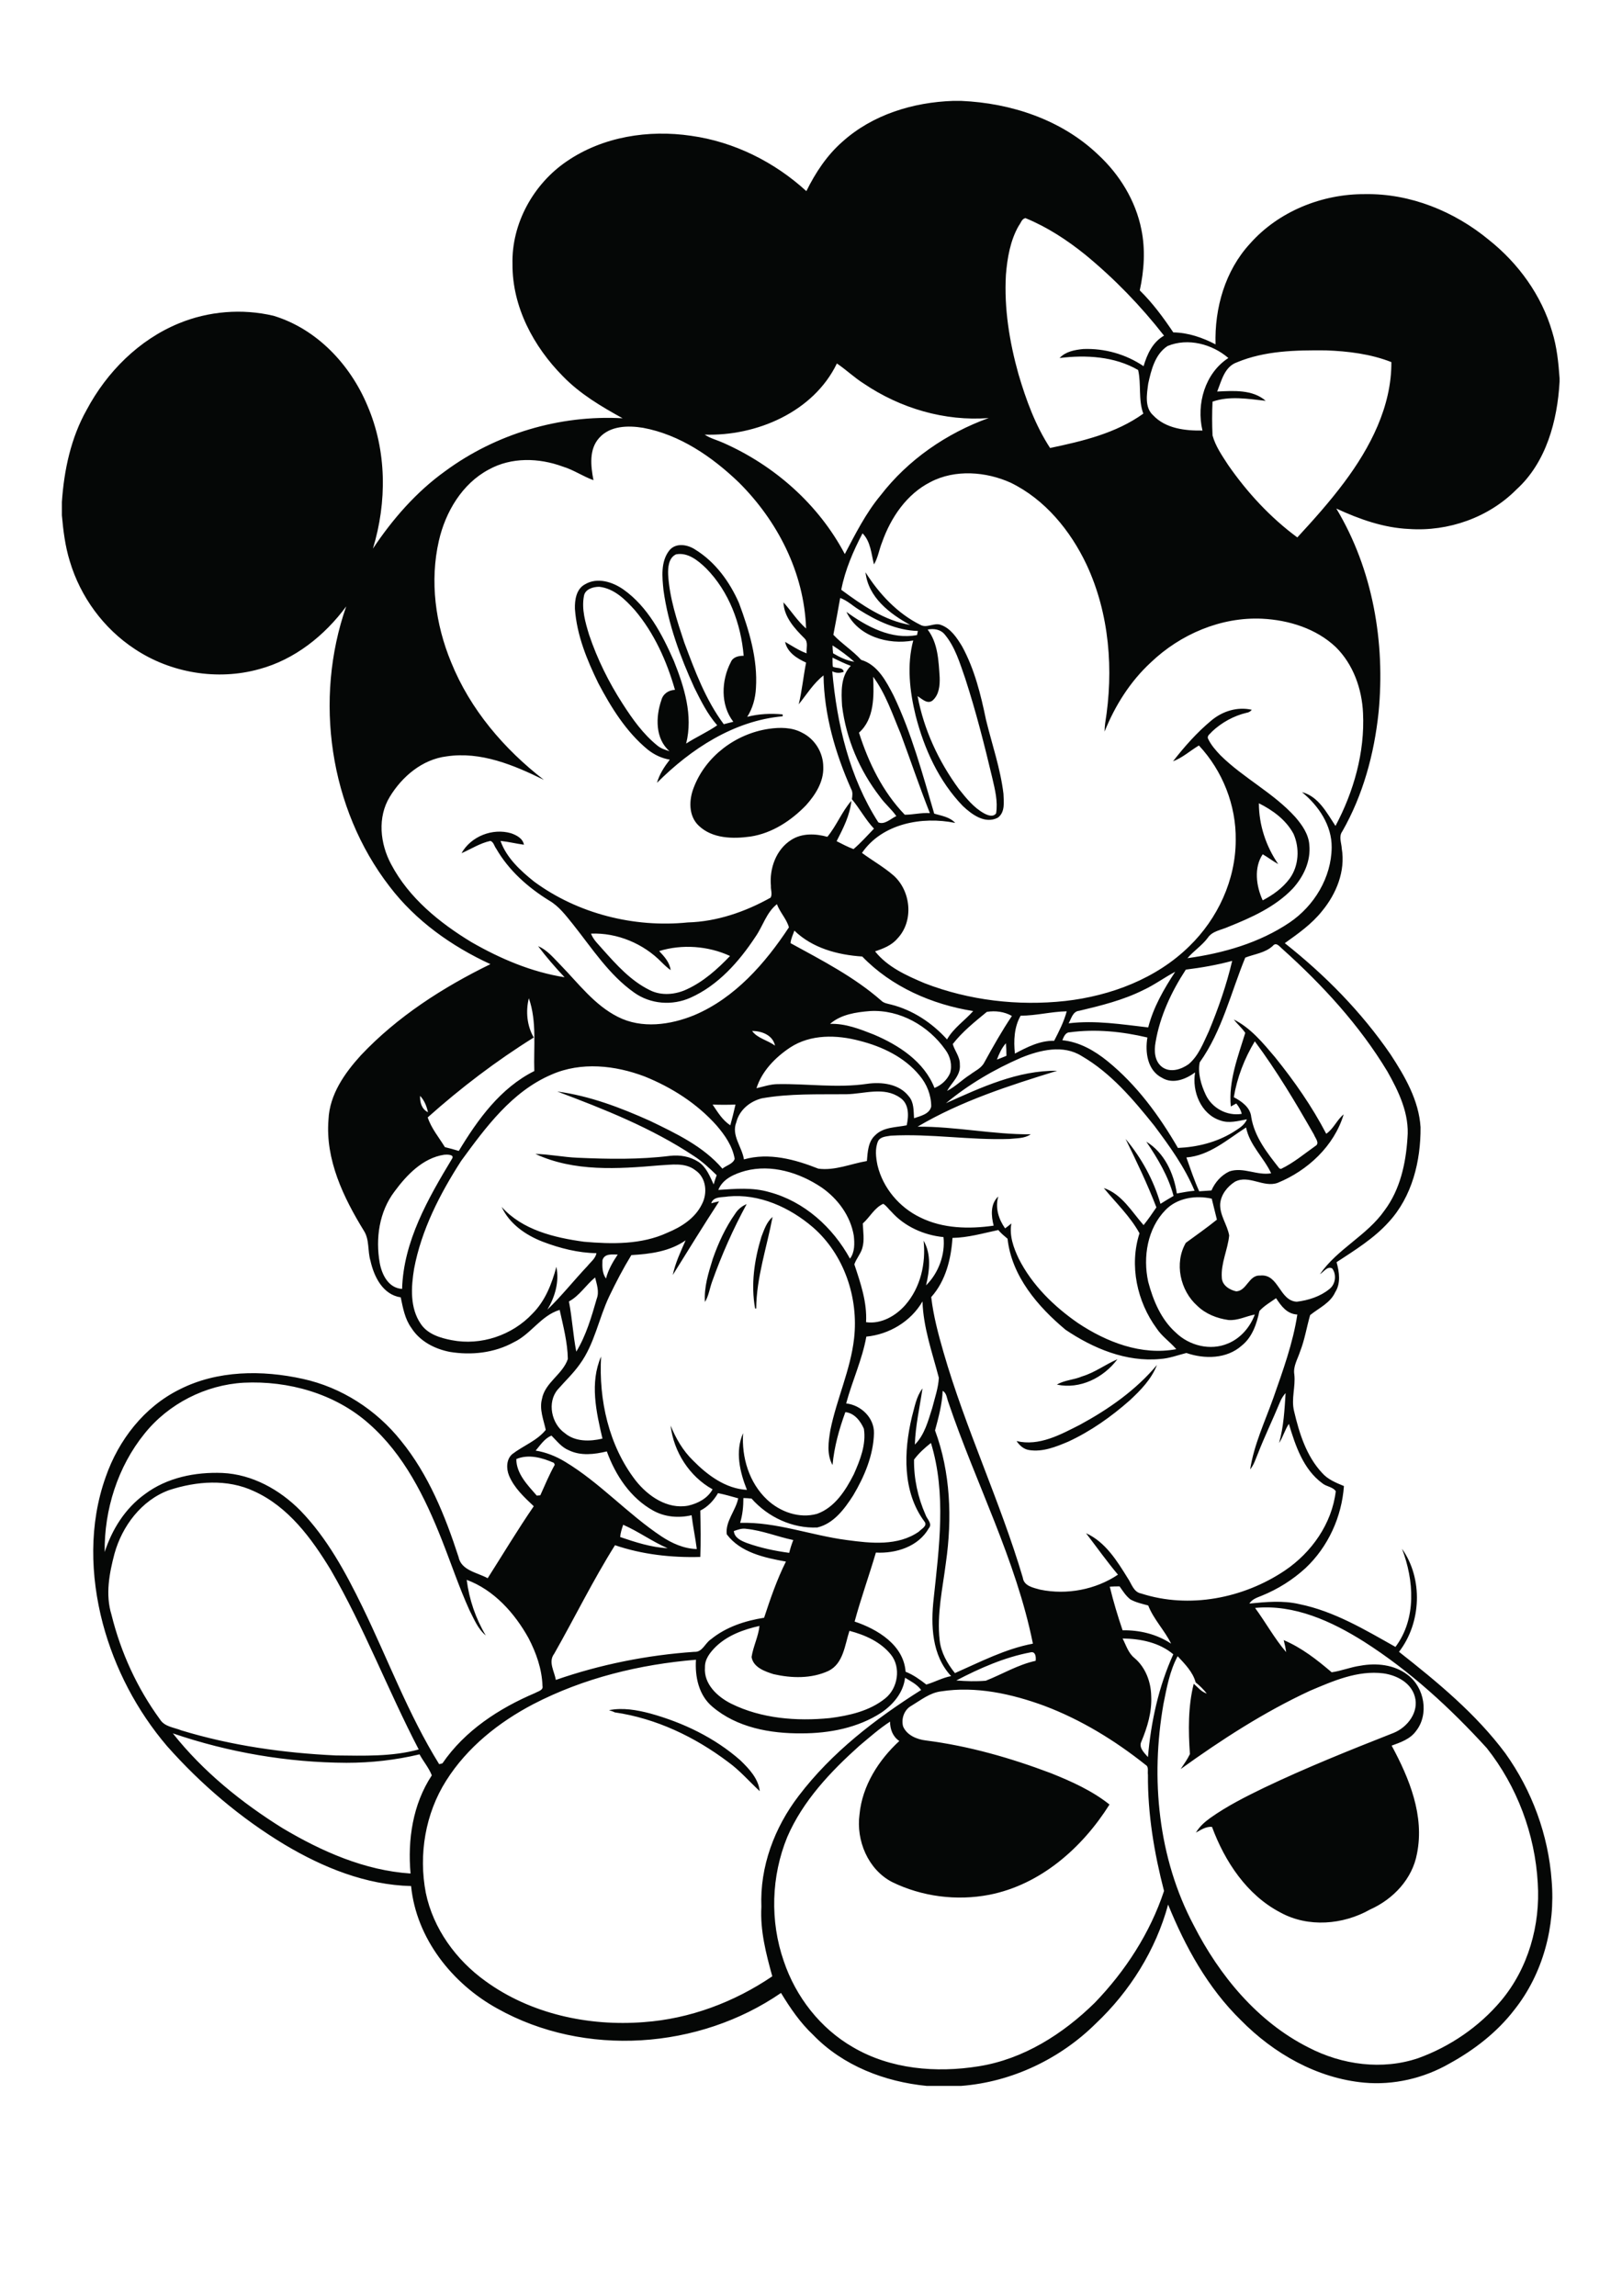 <?xml version="1.0" encoding="utf-8"?>
<!-- Generator: Adobe Illustrator 21.0.2, SVG Export Plug-In . SVG Version: 6.00 Build 0)  -->
<svg version="1.2" baseProfile="tiny" id="Layer_1" xmlns="http://www.w3.org/2000/svg" xmlns:xlink="http://www.w3.org/1999/xlink"
	 x="0px" y="0px" viewBox="0 0 595 842" overflow="scroll" xml:space="preserve">
<path fill="#050706" d="M223.4,627.2c5-1,10.2-0.1,15.1,1.2c12,3.3,23.7,8.9,33.1,17.2c3.2,3.1,6.6,6.7,7.1,11.3
	c-3.9-3.6-7.3-7.6-11.6-10.7c-12.2-9.2-26.4-16-41.6-18.2C225,627.7,224,627.4,223.4,627.2 M396.2,522.5
	c10.5-5.7,20.5-12.7,28.2-21.9c-2,5.2-6,9.3-10,13c-6.8,6-14.3,11.3-22.5,15.1c-4.5,1.9-9.4,3.9-14.4,3.1c-2-0.3-3.5-1.7-4.6-3.3
	C381.2,530.5,389.1,526.1,396.2,522.5 M396.9,504.8c4.7-1.4,8.6-4.4,13-6.3c-5.1,6.8-13.7,11.1-22.2,9.3
	C390.5,506.1,393.9,506.1,396.9,504.8 M279.3,453.6c1-2.6,1.9-5.4,4.1-7.3c-2.1,11.2-5.9,22.1-6,33.6l-0.4,0
	C275.4,471.1,276.7,462.1,279.3,453.6 M269.7,445.1c1-1.6,2.5-2.8,4.2-3.5c-5,9.2-9.2,18.7-12.7,28.5c-0.9,2.5-1.2,5.1-2.6,7.4
	c-0.4-5.5,1.3-10.7,2.9-15.9C263.5,455.9,266.1,450.2,269.7,445.1 M282,267.3c4.1-0.6,8.5-0.6,12.2,1.4c4.7,2.3,7.8,7.3,7.8,12.6
	c0.2,5.4-2.9,10.2-6.3,14c-5.5,5.7-12.5,10.3-20.4,11.5c-6.4,0.9-14,0.8-19-4c-3.8-3.6-3.6-9.5-1.8-14
	C258.9,277.3,269.9,269.1,282,267.3 M214.2,218.6c-0.9,4.8,0.5,9.6,1.9,14.2c3,8.9,7.2,17.4,12.3,25.3c3.6,5.6,7.5,11.1,12.7,15.3
	c1.3,1.1,2.9,1.6,4.5,2.1c-5.3-4.6-5.1-12.6-3-18.7c0.6-2.3,2.6-3.7,5-3.8c-3-10.5-7.6-20.8-14.7-29.2c-3.5-3.9-7.6-8-13.1-8.6
	C217.5,215.2,214.6,216.1,214.2,218.6 M248,203.3c-2.8,1.3-3,4.9-2.9,7.5c0.5,8.5,3.2,16.7,5.9,24.8c3.9,10.4,7.8,21,14.5,30
	c1.2-0.3,2.3-0.6,3.5-0.9c-4.8-6.2-4.4-15.2-0.9-21.9c0.8-1.9,2.9-2.3,4.7-2.3c-1-11.8-5.4-23.6-13.8-32.1
	C256,205.5,252.3,202.5,248,203.3 M245.5,201.9c2.4-3,6.8-2.2,9.6-0.3c7.3,4.5,12.6,11.8,16,19.6c3.7,10,6.9,20.5,6.2,31.2
	c-0.2,3.7-1.2,7.4-3.2,10.5c4.2-1.1,8.6-1.3,13-0.9l0,0.7c-17.9,1.6-33.7,12-46.1,24.4c0.9-3.2,2.7-5.9,4.7-8.5
	c-3-0.5-5.7-1.8-8.1-3.7c-7.9-6.5-13.4-15.4-18.1-24.3c-4.2-8.6-7.9-17.6-8.6-27.3c-0.1-3.3,0.5-7.3,3.7-9
	c4.5-2.7,10.1-0.9,14.1,1.9c8.9,6.3,14.2,16.4,18.5,26.2c3.8,9.5,7.1,20,4.5,30.3c3.7-2.4,7.8-4.2,11.4-6.7c-3.6-4.1-6-9-8.4-13.8
	c-5.2-11.4-9.6-23.3-11.3-35.7C242.9,211.7,242.3,206,245.5,201.9 M63.4,635.7c11.1,14,25.2,25.4,40.3,34.8
	c14.3,8.5,30.1,15.5,46.9,16.6c-1.1-12.4,0.8-25.4,7.8-36c-1.1-2.8-3.1-5.1-4.5-7.7c-8.8,2.1-17.8,3.1-26.8,3.1
	C105.5,646.4,83.9,642.7,63.4,635.7 M334.3,625.6c-2.6,1.4-3.8,4.8-3,7.6c1.4,3.2,5,4.7,8.3,5.1c15.7,2,31.1,6.4,45.9,12
	c7.5,3,15.1,6.4,21.5,11.5c-10,15.9-25.3,29.4-44.1,33.1c-12,2.3-24.7,0.7-35.7-4.7c-8.8-4.6-13.2-15.2-11.9-24.8
	c1-10.5,7-19.9,14.6-26.9c-2.4-1.6-3.4-4.3-3.4-7.1c-4,2.6-7.6,5.8-11.3,8.9c-10.6,9.5-20.7,20.2-26.4,33.4
	c-5.9,14.4-6.4,30.8-1.3,45.5c4.4,13.1,13.4,24.7,25.4,31.6c13.8,8.1,30.5,9.5,46.1,7c16.4-2.6,30.9-11.8,42.6-23.3
	c11.2-11.6,20.3-25.6,25.4-41c-3.6-13.9-6-28.2-5.9-42.6c-0.2-1.2,0.4-2.9-0.8-3.6c-11.3-9-23.7-16.6-37.2-21.7
	c-12-4.4-25.1-7.3-37.9-5.3C341.1,620.8,337.8,623.5,334.3,625.6 M195.6,625c-12.6,6.6-24.2,15.8-31.9,28
	c-7.7,12.1-10.2,27.2-7.5,41.2c2.7,13.1,11.1,24.6,21.8,32.3c16.6,12.1,37.9,16.7,58.2,15.1c16.8-1.2,33.1-7.3,47.1-16.8
	c-2.3-8.3-4.5-16.8-4-25.5c-0.6-14.7,4.8-29.1,13.7-40.7c12.1-15.9,28.1-28.2,44.9-38.8c-1.5-2.1-3.8-3.2-5.9-4.5
	c-0.6,5.4-4.3,9.8-8.7,12.8c-8.6,5.6-19.1,7.6-29.2,7.6c-11.5,0.1-23.8-2.1-32.8-9.8c-5-4.2-6.4-11-6-17.2
	C234.7,610.4,214.1,615.4,195.6,625 M350.8,616.3c3.6,0.3,7.2,0.4,10.8,0.1c6.1-2.4,11.8-5.9,18.3-7.3c0.2-1.3,0-3.6-1.9-3.1
	C368.5,607.8,359.4,611.8,350.8,616.3 M411.8,600.9c1.3,2.5,2.1,5.4,4.4,7.2c4,3.4,6,8.7,6.1,13.9c0.3,5.8-1.4,11.4-3.6,16.7
	c-1.1,2.2,1.1,4.2,2.4,5.7c1.1-12.9,3.9-25.8,9.3-37.7C425.3,602.4,418.5,601,411.8,600.9 M262.5,604c-2,2-4,4.5-3.9,7.5
	c-0.5,6.1,4.6,10.8,9.6,13.3c11.1,5.5,24,6.5,36.2,5.3c7.1-0.9,14.6-2.6,20.3-7.2c4.7-3.7,5.9-11.4,2.1-16.1
	c-3.8-4.7-9.5-7.2-15.2-8.7c-1.7,5.2-2.2,12-7.7,14.7c-6.3,2.9-13.5,2.7-20.1,1.2c-3.2-1-7.5-2.5-8.1-6.3c0.6-3.9,2.5-7.5,2.9-11.4
	C272.8,597.6,266.9,599.7,262.5,604 M460.4,589.7c3.9,5.3,7.1,11.2,11.4,16.2c-0.2-1.5-0.5-2.9-0.9-4.4c6.6,2.8,12.2,7.2,17.6,11.8
	c3.6-0.5,6.9-1.9,10.5-2.4c5.9-1.1,12.5-0.4,17.3,3.3c6.3,4.6,8,14.6,3.1,20.7c-2.1,2.9-5.6,4.1-8.9,5.3c6.5,12,12.1,25.7,9.3,39.6
	c-1.7,9.3-8.7,16.7-17.2,20.5c-9.9,5.6-22.7,6.7-32.9,1.1c-12.3-6.4-20.4-18.7-25.1-31.4c-2.2-0.2-4.1,1.1-5.9,2.1
	c1.3-2.2,3.2-3.9,5.3-5.4c6.2-4.4,13-7.8,19.8-11.1c15.5-7.4,31.5-13.8,47.5-20.1c5.1-2.1,9.3-7.7,7.7-13.3
	c-1.4-5.1-6.6-7.8-11.5-8.5c-9.5-1.2-18.5,2.8-27,6.4c-16.8,7.8-32.4,17.9-47.4,28.7c1.2-1.8,2.5-3.6,3.4-5.5
	c-0.6-8.6-0.7-17.4,1.4-25.8c1.5,1.3,2.8,3,4.8,3.6c-1.2-1.5-2.6-2.9-4.1-4.1c-1-3.8-4-6.8-6.6-9.6c-2.9,5.4-4,11.5-5.2,17.5
	c-4.8,27.3-2,56.5,11.1,81.2c9.4,18.4,23.4,35.4,42.1,44.8c12.3,6.4,27.1,8.4,40.3,3.9c11.6-4.2,22.3-11.5,30.3-21
	c10-11.9,14.5-27.8,13.5-43.2c-1-17.9-7.6-35.5-18.7-49.5c-13.4-14.7-28.2-28.3-45-39C488.5,594.6,474.8,588.3,460.4,589.7
	 M407.1,581.9c1.3,5.4,2.9,10.7,4.7,16c6.3-0.1,12.5,1.4,17.8,4.9c-2.4-4.9-6.4-8.9-8.4-14c-2.2-0.6-4.5-1.1-6.5-2.2
	c-1.7-1.3-2.8-3.1-4-4.8C409.5,581.8,408.3,581.8,407.1,581.9 M269.2,561.5c0.2,2.5,2.7,3.6,4.8,4.4c5,1.8,10.3,2.9,15.5,3.6
	c0.4-1.6,0.9-3.2,1.5-4.7c-5.8-1.2-11.3-3.5-17.2-4.1C272.2,560.4,270.7,561,269.2,561.5 M228.6,559.2c-0.5,1.5-1,3-1.1,4.5
	c5.6,1.9,11.4,3.8,17.4,4.1C239.3,565.4,234.3,561.7,228.6,559.2 M263.4,547.6c-1.6,2.7-3.7,5-6.5,6.4c0.1,5.7,0.2,11.4,0,17
	c-10.6,0.3-21.3-0.9-31.3-4.3c-8.1,12.9-14.8,26.6-22.3,39.8c-2.3,3,0.1,6.5,0.6,9.6c16.4-5.7,33.5-9.1,50.8-10.3
	c3,0.2,3.9-3.2,6.1-4.6c5.5-4.5,12.5-6.8,19.5-7.9c2.3-7,4.7-14,8-20.6c-7.8-1.4-16.7-3.3-21.7-10c-0.6-4.7,3.3-8.7,4.2-13.2
	C268.3,548.8,265.9,548.1,263.4,547.6 M62,546.5c-10.1,3.7-17.2,13.2-20,23.3c-1.9,7.2-3.4,15-1.1,22.4c3.4,13.8,9.4,26.9,17.8,38.4
	c1.7,2.7,5.1,2.9,7.8,4c18.4,5.6,37.5,8.3,56.7,9.2c10.2,0.1,20.6,0.5,30.4-2.2c-11.3-21.7-20-44.7-32.3-65.9
	c-7-11.5-15.5-23.1-28.1-28.8C83.4,542.3,72.1,543.2,62,546.5 M189.4,535.1c0,5.4,4.2,9.6,7.5,13.4c0.3,0,1-0.1,1.3-0.1
	c1.7-3.8,3.3-7.6,5.3-11.2l-0.3-0.7C198.9,534.6,193.9,533.2,189.4,535.1 M335.3,535.3c-0.1,6.9,1.4,13.9,4.2,20.2
	c0.5,1.6,2.7,3.3,1.2,5c-3.8,6.7-12,9.3-19.4,8.9c-2.5,8.5-5.5,16.8-7.8,25.3c8.4,2.8,18,8.6,18.7,18.4c2.8,1.1,5.3,2.9,7.6,4.7
	c3.1-0.9,5.9-2.5,9.1-3.1c-7.1-7.6-7.5-18.7-6.4-28.4c2-18.9,4.7-38.5-1-57.1C339.2,531,337,533,335.3,535.3 M196.5,532
	c3.8,0.6,7.5,2.1,10.8,4.1c12.8,7.7,22.9,19.1,35.4,27.4c3.8,2.5,8.2,4.5,12.9,4.6c-0.5-4.1-1.4-8.2-1.9-12.4
	c-4.7,1.1-9.8,0.7-14.1-1.7c-8.3-4.6-13.8-12.9-17-21.7c-4.6,1.1-9.5,1.7-13.9-0.4c-2.7-1.1-4.4-3.4-6.4-5.4
	C199.8,527.5,198.2,530,196.5,532 M345.8,510.1c-0.2,4.9-1.5,9.7-2.8,14.5c5.7,15.4,6.3,32.3,4,48.4c-1.2,9.5-3.4,19-2.3,28.6
	c0.5,4.5,2.8,8.5,5.6,12c9.3-4.1,18.5-8.9,28.6-10.8c-6.2-30.8-21-58.9-31-88.5C347.3,512.8,347.3,510.9,345.8,510.1 M53,525.8
	c-9.8,12.1-14.8,27.9-14.6,43.4c2.7-8.3,7.5-16,14.7-21.2c8.1-6.1,18.5-8.2,28.5-7.8c10.9,0.5,21,6.1,28.6,13.8
	c9.8,10.1,16.6,22.7,22.7,35.2c9.4,19.3,16.9,39.6,28.2,57.8c0.3-0.1,0.9-0.2,1.2-0.3c8.2-12,20.8-20.2,34-25.8c1-0.6,3.1-1,2.7-2.6
	c-0.2-6.2-2.3-12.1-5.1-17.5c-5.1-9.2-12.7-17.7-22.7-21.4c0.9,7.2,3.3,14.2,7,20.4c-2.9-2.4-4.3-6-6-9.3
	c-3.8-8.4-6.7-17.1-10.1-25.7c-6.2-15.7-13.9-31.4-26.8-42.7c-12.4-11-29.5-15.8-45.9-15C75.4,507.9,61.8,514.8,53,525.8
	 M317.8,490.2c-1.5,8.4-5.2,16.3-7.4,24.5c5.4,0.6,10.3,5.2,10.2,10.9c-0.2,8.1-3.5,15.9-7.6,22.8c-3.2,5-7.2,10.4-13.2,11.8
	c-9.1,0.4-18.1-3.8-24.1-10.6c-0.8-0.1-2.3-0.2-3-0.2c0,3.1-0.3,6.2-1.2,9.1c13.3-0.4,26,4.6,39.1,6.3c8.8,1.2,18.8,2.3,26.5-3.1
	c0.9-1,3.3-2.1,2-3.7c-8.1-10.9-7.6-25.7-4.6-38.3c1-3.6,1.6-7.5,3.9-10.5c-1,6.9-2.6,13.7-2.8,20.6c3.6-3.6,4.9-8.8,6.4-13.5
	c0.9-3.6,2.2-7.2,2.4-11c-2.4-9.2-5.7-18.4-6-28C334.1,484.7,326.1,489.4,317.8,490.2 M208.7,477.3c1.2,6.1,1.5,12.3,2.7,18.4
	c3.6-5.9,5.6-12.8,7.5-19.4c1-2.6,0-5.3-0.6-7.8C214.9,471.3,212.6,475.2,208.7,477.3 M221,462.2c-0.1,2.3-0.1,4.8,1.3,6.7
	c0.8-3.2,2.5-6.1,4.3-8.8C224.7,460.1,221.7,459.6,221,462.2 M349.4,454c-0.5,7.7-2.5,15.8-7.8,21.7c0.8,6.9,2.6,13.6,4.5,20.2
	c8.1,28.1,20.8,54.7,29.1,82.7c0.4,3.1,3.9,3.7,6.4,4.4c9.7,2,20.3,0,28.5-5.5c-4.1-4.9-7.8-10.1-11.7-15.2
	c7.1,3.2,11.4,10.2,15.3,16.5c1.4,2,2.1,5.1,4.9,5.6c17.6,5.7,37.5,1.8,52.7-8.4c9.8-6.6,17.3-17.2,18.7-29.1
	c-1-1.6-3.5-1.7-4.9-2.9c-7-5.1-9.9-13.8-12.3-21.8c-1.5,2.2-2.1,4.8-3.6,7c1.7-6,2-12.1,2.4-18.3c-0.9,1-1.6,2.1-2.1,3.4
	c-2.6,6.3-5.6,12.5-8.1,18.9c-0.8,1.9-1.4,4-2.8,5.7c1.4-9.1,5.4-17.5,8.5-26.2c3.5-10,7.2-20.1,8.8-30.6c-3.8-0.2-5.9-3.1-7.8-6
	c-2.1,1.5-4.4,2.8-6.1,4.7c-1,4.7-2.6,9.6-6.5,12.7c-5.5,4.9-13.6,5-20.3,2.7c-3.2,0.8-6.3,2-9.6,2.2c-12.5,1.2-24.6-3.9-34.7-10.7
	c-10.2-8.5-19.8-19.7-21.3-33.4c-1.2-1-2.4-2-3.4-3.2C360.6,452.3,355.1,453.9,349.4,454 M316.5,448.7c0.1,3,0.7,6.2-0.2,9.1
	c-0.6,2.1-2.2,3.8-2.9,5.9c2.3,6.9,4.7,13.9,4.3,21.2c5.5,0.8,10.9-2.3,14.4-6.3c5.6-6.4,7.6-15.3,6.7-23.6c2.9,5,2.2,11,0.9,16.4
	c4.6-4.5,7.1-11.4,6.4-17.7c-7.2-0.7-14.3-3.9-19.1-9.3c-1-0.9-1.8-2.2-3-2.9C320.8,442.9,319.1,446.4,316.5,448.7 M427.6,443.7
	c-6.7,6.8-8.4,17.3-6.4,26.4c1.8,6.8,4.7,13.8,10.1,18.6c4.9,4.8,12.7,6.8,19.2,4c4.6-1.9,8.1-6,9.8-10.6c-3.2,0.6-6.3,2.3-9.7,2
	c-4.2-0.6-8.3-2.2-11.4-5.2c-6.3-5.6-8.5-15.7-4.2-23.1c3.8-2.8,7.7-5.5,11.4-8.5c-0.6-2.6-1.3-5.1-1.9-7.7
	C438.6,438.3,431.9,439.3,427.6,443.7 M260.9,441.3c0.7-0.2,2.2-0.6,2.9-0.7c-5.8,8.9-11.4,18-17,27c0.9-4.4,2.9-8.6,4.7-12.7
	c-5.9,4.1-13,5-19.9,5.4c-3,4.9-5.6,9.9-8.1,15.1c-3.9,8.2-5.4,17.5-10.8,24.9c-2.4,3.4-5.4,6.2-8.1,9.3c-4,4.7-2.3,12.6,2.6,16
	c3.8,3.2,9.2,3.1,13.8,2c-2.3-9.8-4.7-20.5-0.5-30.1c-0.9,15.9,2.8,32.7,12.7,45.5c4.5,5.7,11.6,10.6,19.2,9.2c3.6-0.8,7.2-2.7,9-6
	c-8.5-4.7-14.3-13.8-15.4-23.4c1.9,4.7,4.5,9.2,8.2,12.8c5.3,5.4,12,10.4,19.8,10.8c-2.6-6.5-4.4-14.1-1.4-20.8
	c-0.6,8.9,2.2,18.2,8.8,24.4c4.8,4.5,11.8,7,18.3,5.2c6.5-2.3,10.5-8.6,13.5-14.5c2.3-5.2,4.6-10.9,3.7-16.7
	c-1.2-2.8-3.5-5.8-6.8-6.1c-2.3,6.3-4.1,12.8-4.7,19.4c-2.2-3.9-1.5-8.6-0.8-12.8c2.3-11.4,7.4-22.1,8.7-33.6
	c1.7-14.9-3.6-30.8-15.1-40.8c-8.5-7.3-19.7-12.4-31.1-11.3C264.9,439.2,261.7,438.7,260.9,441.3 M273.4,429.4
	c-3.9,1.1-8.3,2.9-9.9,7c6.2-0.4,12.6-1,18.7,0.8c12.8,3.4,23.3,12.9,29.6,24.4c1.8-2.4,1.7-5.6,1.4-8.4
	c-1.2-7.3-5.9-13.6-11.8-17.7C293.2,430,283,426.9,273.4,429.4 M144.7,437c-5.6,7.4-7,17.2-5.4,26.2c0.8,4.3,3.2,9.2,8.2,9.5
	c0.5-17.4,9.5-33.1,18.3-47.7c1.1-1.7-2-1.6-2.9-1.5C155.1,424.7,149.2,430.9,144.7,437 M435.2,424.5c1.5,4.2,2.9,8.4,4.7,12.4
	c1.5-0.1,3-0.2,4.5-0.3c1.3-3,3.6-5.6,6.6-7c5.1-1.7,10.1,1.6,15.3,0.7c-2.7-5.8-7.9-10.3-9.2-16.8
	C450.2,417.9,443.7,423.8,435.2,424.5 M261.4,405.1c1.9,2.8,3.6,5.7,6.5,7.6c0.7-2.5,1.3-5,1.9-7.6
	C267,405.2,264.2,405.2,261.4,405.1 M154.1,401.9c-0.1,2.4,0.6,4.9,2.9,6C156.5,405.7,155.7,403.6,154.1,401.9 M310.5,401.3
	c-10.4,0.1-20.8-0.3-31,1.5c-4.4,1.1-8.3,4.3-9.4,8.8c-1.9,4.8,2.1,9,2.8,13.6c9.2-2.6,18.7,0,27.3,3.4c6.1,0.8,11.9-1.8,17.8-2.8
	c0.3-3.3,0.4-7.1,3.1-9.5c3-3,7.6-2.8,11.5-3.6c0.8-3.5,0.9-7.9-2.4-10.1C324.3,398.4,317,401.2,310.5,401.3 M202.3,394.1
	c-14.5,6.2-24.1,19.3-33.1,31.6c-7.8,12.1-14.6,25.3-17.3,39.6c-1.1,6.7-1.6,14.4,2.5,20.3c2.5,3.7,7.1,5.1,11.3,5.9
	c10.7,2.1,22.2-1.8,29.6-9.7c4.7-4.7,7.1-10.9,8.8-17.2c1.1,5.5-0.5,11-3.3,15.7c5.2-5,9.7-10.7,14.7-16c1.2-1.5,2.9-2.7,3.3-4.7
	c-6.7-0.1-13.4-1.8-19.7-4.2c-6.2-2.4-12.2-6.5-15.1-12.8c7.6,8.5,19.3,11.3,30.2,12.8c10.2,0.9,21.1,1.1,30.6-3.3
	c5.1-2.1,10.2-5.3,12.7-10.5c2.1-4,1.6-9.7-2.4-12.4c-3.8-3-8.9-2-13.3-1.8c-15.1,1.3-31.2,2.4-45.4-4.2c5.2,0.1,10.3,1.2,15.5,1.4
	c11.3,0.5,22.7,0.7,33.9-0.7c3.6-0.4,7.3,0.2,10.4,2.2c2.9,1.9,4.2,5.3,5.6,8.3c0.3-1.2,0.7-2.3,1.1-3.4c-2.6-2.5-5.2-5-8.3-7
	c-15.5-10.3-32.9-17.2-50.2-23.7c11.9,1.6,23.2,5.9,34.1,10.8c9.5,4.6,19.5,9.3,26.5,17.5c1.4-1.2,3.9-1.7,4.5-3.6
	c-0.8-4.7-3.6-8.7-6.6-12.2c-7.2-8.1-16.5-14-26.4-18C225.7,390.7,213.2,389.3,202.3,394.1 M374.6,387.9
	c-9.9,4.3-19.3,9.8-27.6,16.7c12.9-5.8,26.4-12.1,40.8-11.9c-17.5,5.4-35.3,11.1-51.2,20.5c13.9-0.1,27.6,2.9,41.5,2.8
	c-2.3,1.6-5.2,1.4-7.8,1.7c-14.5,0.5-29-2-43.5-1.2c-1.6,0.3-3.8,0.3-4.7,2c-1.2,2.8-0.8,6-0.2,8.9c2,8.3,8,15.4,15.7,19.1
	c8.3,4.1,17.9,4.3,26.9,3c-0.9-3.6-1.3-7.9,1.7-10.7c-1.2,4.1,0.1,8.3,2.5,11.7c0.8-0.6,1.6-1.2,2.3-1.8c-0.8,4.5,0.8,8.9,2.7,12.9
	c4.9,9.7,12.9,17.5,21.7,23.6c10.5,7,23.3,12,36.1,9.6c-2.3-2.7-5.3-4.7-7.2-7.6c-7.2-9.8-10.1-23.1-6.3-34.9
	c-3.4-6.2-8.6-11.1-13.1-16.6c6.6,2.2,10.2,8.6,14.6,13.6c1.7-2.1,3.2-4.3,4.7-6.5c-3.3-8.6-7.3-16.9-11.3-25.1
	c5.8,6.9,10.3,15.1,12.8,23.8c1.6-1,3.2-2,4.8-2.9c-1.9-7.2-5.8-13.7-10-19.9c6.6,4,10.1,11.6,11.2,19c2.2-0.4,4.3-0.8,6.5-1
	c-3.6-8.7-9.2-16.4-14.8-23.9c-7.7-9.6-15.9-19.3-26.6-25.5C390,383,381.5,385.1,374.6,387.9 M452.6,402.4c2.9,1.5,6.1,3.8,6.4,7.3
	c1.2,7.3,5.9,13.2,10.3,18.8l0.6,0.2c4.6-2.2,8.5-5.5,12.6-8.4c1.8-1-0.1-3-0.5-4.2c-6.7-11.7-13.6-23.3-21.7-34.2
	C456.5,388.2,453.8,395.2,452.6,402.4 M365.7,388.6c1.1-0.4,2.3-0.9,3.5-1.4c0-1.5-0.1-3.1-0.2-4.6
	C367.4,384.4,366.5,386.5,365.7,388.6 M289.8,384.2c-5.4,3.6-10.3,8.6-12.3,14.9c2.6-0.6,5.2-1.5,7.8-1.5
	c10.9-0.2,21.8,1.5,32.7-0.1c5.4-0.8,11.9,0,15.4,4.6c1.9,2.2,1.7,5.2,1.9,8c2.3-0.8,5.7-1.5,6.3-4.3c0-4.2-1.6-8.2-4.3-11.4
	c-5.5-6.7-13.7-10.6-22-12.7C307,379.5,297.4,379.2,289.8,384.2 M392.4,378.6c-1.6,0-2.2,1.7-2.7,2.9c6.2,0.6,11.8,3.8,16.6,7.7
	c10.7,8.7,18.9,19.9,25.8,31.8c7-0.3,14-2,20.1-5.7c2-1.3,4.3-2.5,5.2-4.8c-3.2,0.6-6.6,1.6-9.8,0.4c-7.1-2.3-10.4-10.7-9.2-17.6
	c-3.4,2.5-8.1,4.4-12.1,2c-5.4-2.7-6.3-9.4-5.4-14.8C411.6,378.3,401.9,377.3,392.4,378.6 M275.9,378.1c1.9,2.7,5.8,3.4,8.4,5.4
	C283.5,379.6,279.4,378.1,275.9,378.1 M374.4,372.5c-2.4,4.2-2.6,9.2-2.1,13.9c4.5-2.4,9.2-4.8,14.4-4.7c1.8-3.5,3.6-7,4.6-10.8
	C385.6,371,380.1,372.5,374.4,372.5 M349.5,382.9c0.7,2.5,2.7,4.7,2.6,7.5c0.4,4-3,6.6-4.7,9.7c3.1-1.6,5.5-4.1,8.5-6
	c1.8-1.4,4.1-2.3,5.2-4.5c3.2-5.8,6.4-11.5,10.1-17c-2.8-1.6-6.1-2-9.2-1.5C357.5,374.8,353,378.4,349.5,382.9 M304.5,375.5
	c5.6-0.2,10.9,1.9,16,3.9c9.2,3.9,18.5,9.9,22.3,19.6c2.5-1,4.6-2.9,5.7-5.4c0.9-2.9,0.1-6.2-1.7-8.6c-6.2-8.8-16.7-14.8-27.6-14.2
	C314.1,371.2,308.5,372,304.5,375.5 M194,366.1c-1.2,4.8-0.7,10.1,1.8,14.4c-13.8,8.6-26.8,18.5-38.9,29.3c1.3,4,4.1,7.3,6.3,10.9
	c1.7,0.4,3.4,0.9,5.1,1.4c7-11.6,15.3-23.1,27.7-29.3C195.7,383.9,197,374.7,194,366.1 M419.4,363.1c-7.4,3.7-15.5,5.7-23.5,7.6
	c-2.4,0.2-2.9,2.9-3.9,4.6c9.8-1.2,19.5,0.4,29.2,1.5c1.9-7.4,5.7-14,9.9-20.4C427.1,358.5,423.5,361.2,419.4,363.1 M435,355.6
	c-5.3,8.1-9.5,17.1-11.1,26.6c-0.6,3.2-0.4,7.1,2.5,9.2c3,2.1,6.9,0.8,9.6-1.1c3.7-3.1,5.4-7.8,7.4-12c3.5-8.4,6.5-17,8.6-25.9
	C446.4,353.9,440.7,354.9,435,355.6 M466.9,346.9c-2.8,2.6-6.8,3-10.1,4.3c-5.3,12.9-8.5,26.9-16.7,38.4c-0.8,3.9,0.5,8.3,2.2,11.9
	c2.3,4.9,7.8,7.9,13.2,7c-0.3-1.4-1.1-2.7-2-3.8c-0.5,0.3-1.5,0.8-2,1.1c-0.9-9.3,2.6-18.2,5.3-27c-1.2-1.8-2.9-3.2-4.2-4.9
	c6.2,3.1,10.7,8.6,15.1,13.8c7.1,8.8,13.6,18.1,18.8,28.1c2.7-1.8,3.9-5.1,6.4-7.1c-3.5,11.6-13.2,20.6-24.2,25.1
	c-5.2,1.9-10.6-3.1-15.7-0.4c-2.8,1.8-5.1,4.7-5.4,8.1c-0.2,4.2,2.6,7.6,3.3,11.6c-0.5,5.2-3.1,10.2-2.7,15.5c0.1,2.8,2.9,4.5,5.3,5
	c3.9-0.2,4.6-6.1,8.8-5.8c6.8-0.7,7,9.3,13.4,9.6c4.2-0.5,8.6-1.9,11.9-4.6c2.3-1.7,2.8-5.3,1.1-7.6c-1.8-1-3.1,1.3-4.5,2.1
	c6.4-9.3,17.3-14.2,23.7-23.4c5.7-7.6,7.8-17.2,8.4-26.5c0.8-8.8-3.2-17.1-7.4-24.5c-10.2-16.9-23.7-31.6-38.4-44.8
	C469.5,347.3,468.2,345.3,466.9,346.9 M216.8,342.4c0.9,2.4,2.9,4.1,4.4,5.9c5,5.6,10.2,11.4,17.1,14.8c4.3,2.2,9.5,1.7,13.7-0.3
	c6.1-2.8,11.2-7.4,15.8-12.2c-8-3.7-17.6-4.4-26-1.8c1.9,2,3.9,4.2,4.2,7c-1.2-0.9-2.2-1.8-3.3-2.9
	C236.1,346.1,226.4,342,216.8,342.4 M291.4,341.3c-0.5,1.5-1.3,3-1.4,4.6c11.5,6.3,23.4,12.4,33.3,21.1c0.9,0.9,2.3,1.1,3.5,1.4
	c8,2,15.1,6.7,20.6,12.8c2.4-4.2,6.5-6.9,9.6-10.4c-15.1-2.4-30-8.9-40.7-20C307.2,350.2,298,347.7,291.4,341.3 M461.8,294.6
	c0,7.9,2.6,15.8,7.1,22.3c-2-1.1-3.8-2.5-5.7-3.6c-3.3,4.9-2.4,11.7,0,16.9c3.8-2,7.3-4.5,9.9-8c3.4-4.7,3.7-11.2,1.4-16.4
	C471.7,300.6,466.8,297.1,461.8,294.6 M320.3,248.2c0.3,7,0.5,15.5-5.2,20.5c3.5,11,8.7,21.7,16.8,30.1c3.1,0,6.1-0.8,9.2-0.6
	c-3.8-9.6-7.1-19.4-10.7-29.1C327.4,262,324.9,254.4,320.3,248.2 M305.4,241.2c0,0.8,0,2.5,0.1,3.3c1.2,0.7,3.8,0.1,4,1.9
	c-1.4,0.5-2.8,0.5-4.2-0.2c1.7,19.3,6.3,38.9,16.9,55.4c2.3,1,4.6-1.4,6.6-2.3c-1.8-2.6-4.3-4.6-6.1-7.2
	c-7.4-9.6-12.3-21.1-13.8-33.2c-0.3-5-0.6-10.9,3.2-14.7C309.9,243.4,307.7,242.3,305.4,241.2 M305.4,236.7c0,0.7,0.1,2.1,0.2,2.9
	c2.4,1.4,5,2.7,7.8,3.1C310.9,240.5,308.2,238.5,305.4,236.7 M340.3,230.9c3.8,5,4,11.5,4.4,17.5c0.1,3-0.2,6.4-2.6,8.5
	c-1.9,1.5-3.9-0.6-5.5-1.6c2.3,12.3,7.7,23.9,15.1,34c2.7,3.4,5.5,6.9,9.3,9c1.3,0.7,3.3,1.5,4.4,0c0.7-4.4-0.4-8.7-1.4-13
	c-2.9-12.2-6-24.4-9.9-36.4c-2-5.7-3.7-11.7-7.7-16.4C345,230.9,342.6,230.4,340.3,230.9 M341.3,176.8c-8.7,4.4-14.5,13-17.7,22
	c-1.1,2.7-1.5,5.7-3,8.2c-1-3.9-1.2-8.4-4.2-11.4c-3.4,6.5-6.4,13.4-7.8,20.7c7.6,5.6,15.8,11.3,25.3,12.9
	c-7.5-4.1-15.4-10.1-16.4-19.3c5,7.9,11.7,15.1,20.2,19.3c2.4,1.3,5-1,7.5,0c3.6,1.3,5.8,4.7,7.7,7.8c4.6,8.4,6.9,17.8,8.8,27
	c2.2,9,5.3,17.9,6.4,27.1c0.1,3,0.7,6.8-2.1,8.8c-4.7,2.4-9.5-1.2-12.8-4.3c-8.8-9.1-14.2-21-17.3-33.1c-2.2-9-3.3-18.6-0.9-27.6
	c-9.2,1.7-20.3-1.5-24.5-10.5c7.4,5.4,16.5,10.3,25.9,8.5c0.1-0.4,0.2-1.1,0.3-1.5c-7.8-0.2-15.1-3.7-21.6-7.8
	c-2.3-1.4-4.3-3.4-6.9-4.3c-0.8,4.5-1.6,9-2.5,13.5c3.1,3.3,7.1,5.8,10.2,9.2c6.1,1.8,9.2,7.9,11.9,13.1
	c6.6,13.8,10.6,28.7,14.9,43.3c2.7,0.8,5.7,1.2,7.7,3.4c-12.1-2.5-26.8,0.2-34.2,11c3.8,2.8,7.9,5.1,11.5,8.2
	c6.5,5.7,7.6,16.8,1.5,23.2c-2.1,2.5-5.2,3.7-8.2,4.7c4.6,5.8,11.6,8.9,18.2,11.7c16.3,6.3,34.2,8.4,51.6,6.5
	c16.7-1.9,33.4-8.2,45.5-20.1c10.4-10.1,17-24.3,17-38.9c0.2-12.7-4.8-25.4-13.5-34.7c-3.2,1.9-6,4.5-9.5,5.8
	c4.2-5.4,8.8-10.6,14.1-15c4.1-3.4,9.5-5.1,14.8-3.9c-0.5,0.6-1.1,1-1.9,1.1c-4.7,1.1-9.2,3.6-12.7,6.9c-0.6,0.8-2,1.5-1.4,2.7
	c1.1,2.3,2.8,4.2,4.5,6c8.5,8.4,19.5,13.8,27.5,22.7c2.5,2.9,4.8,6.2,5.1,10.1c0.6,6-2.1,11.7-6.1,16.1c-6.4,6.7-15.1,10.6-23.6,14
	c-2.6,1.2-5.9,1.5-7.6,4.1c-2.1,2.8-5.1,4.7-7.4,7.4c13.1-1.8,26.4-5.6,37.5-13.1c9-6.1,15.3-16.5,15.4-27.5
	c0.1-8.1-4.8-15.3-10.9-20.3c6.1,1.6,9.1,7.6,12.3,12.4c6.7-12.6,10.8-27,10.1-41.4c-0.4-8.9-3.6-17.9-10-24.2
	c-7.2-6.8-17.2-9.9-27-10.4c-15.1-0.7-30,5.7-40.8,16c-7.6,7-13.2,15.9-17,25.4c0-0.8,0.1-2.3,0.2-3c3.2-19.5,1.6-40.2-6.8-58.2
	c-5.9-12.5-15.3-24-27.9-30.1C361.8,173,350.4,172,341.3,176.8 M219.8,160.6c-3.8,4.2-3.1,10.3-2.1,15.5c-3.9-1.4-7.3-3.8-11.3-5
	c-8.7-3.2-18.8-3.5-27.1,1.1c-9.8,5.2-15.9,15.6-18.3,26.1c-3.4,14.8-1.3,30.6,4.5,44.6c7,17.3,19.4,31.8,34,43.1
	c-11-5.4-23.1-10.5-35.7-8.6c-8.9,1.1-16.3,7.4-20.8,14.8c-4.6,7.5-3.6,17.2,0.5,24.8c6.5,12.3,17.7,21.4,29.4,28.5
	c10.6,6.1,22.1,11,34.2,12.9c-3.4-3.6-6.7-7.4-9.7-11.4c3.5,1.5,5.8,4.5,8.4,7.1c6.5,6.7,12.3,14.5,20.8,18.8
	c8.8,4.5,19.3,3,28.1-0.6c14.9-6.3,26-19,34.7-32.2c-0.8-3-3.3-5.5-4.4-8.5c-3.9,3.1-5.1,8-7.9,12c-6,9.1-13.7,17.8-23.8,22.3
	c-6.7,3-14.7,2.4-20.7-1.9c-9.2-6.5-15.4-16.2-22.4-25c-2.6-3.2-5.1-6.6-8.7-8.7c-7.8-4.8-14.9-11.1-19.5-19.1
	c-0.7-0.9-0.9-2.4-2.1-2.8c-3.8,0.8-7.1,3-10.6,4.5c3.5-6.2,11.4-9.3,18.2-7.3c2,0.7,4.3,1.9,4.7,4.2c-2.9-0.4-5.7-1.1-8.6-1.4
	c2.2,6.2,7.3,10.9,12.3,14.9c16,11.8,36.7,17,56.4,15c10.7-0.3,21.1-3.9,30.4-9.1c0.7-1.3,0-2.9,0.1-4.3c-0.6-6.4,1.9-13.4,7.5-16.9
	c3.9-2.5,8.9-2.3,13.2-1.1c3.4-4.1,5.3-9.2,8.8-13.2c-0.5,5.3-3,10.1-5.4,14.8c2,1,4,2.1,6.2,2.9c2.7-2.3,5.1-5,7.5-7.5
	c-3.1-3.3-5.2-7.3-8.1-10.8c0.2-1.3,0.4-2.6-0.3-3.8c-5.8-13.1-9.9-27.2-10.1-41.6c-3.7,2.9-6.2,7-9.1,10.6c1.2-5,1.7-10.2,2.7-15.3
	c-3.3-1.5-6.9-3.7-7.7-7.6c2.6,1.5,5.1,3.2,7.9,4.2c-0.2-1.8,0.7-4.1-0.8-5.5c-3.6-3.6-7.5-7.8-7.7-13.2c2.8,3.1,5.1,6.8,8.3,9.6
	C295,210,285.2,191,271,176.9c-9.8-9.4-21.6-17.5-35.1-20C230.4,156,223.8,156.1,219.8,160.6 M307,133.3
	c-8.6,17.8-29.5,26.7-48.5,26.1c2.1,1.4,4.6,2,6.8,3c18.8,8.3,35,22.6,44.6,40.8c3.9-7.4,7.7-15,13.1-21.5
	c10.1-13.1,24.2-22.8,39.7-28.4c-16.1,1.3-32.5-3.6-45.8-12.6C313.4,138.5,310.4,135.6,307,133.3 M453.7,132.9
	c-4.5,1.6-5.6,6.7-7.2,10.7c6-0.3,13-0.8,17.8,3.4c-6.5-0.7-13.2-1.9-19.5,0.3c-0.2,4.1-0.2,8.3,0,12.4c1.1,4,3.5,7.4,5.7,10.8
	c7,10.1,15.5,19.3,25.4,26.6c6-6.5,11.9-13.1,17.2-20.2c9.5-12.7,17.4-27.8,17.3-44.1c-7.6-3-15.9-4-24-4.3
	C475.3,128.4,464,128.6,453.7,132.9 M428.3,126.9c-4.6,3-6,8.8-7.1,13.8c-0.5,3.8-1.4,8.7,1.8,11.6c4.6,4.9,11.8,5.7,18.1,5.6
	c-2.3-9.7,0.9-21,9.5-26.6C444.7,126.2,435.8,123.8,428.3,126.9 M373.7,82.8c-3.1,5.4-4.2,11.8-4.7,18c-0.7,12.3,1.3,24.6,4.6,36.4
	c2.8,9.5,6.2,18.8,11.6,27.1c11.9-2.5,24.2-5.4,34.2-12.6c-1.9-5.1-0.7-10.9-1.9-16c-8.6-5-19.1-5.6-28.8-4.4c2.2-2.4,5.6-3,8.7-3.3
	c7.8-0.3,15.6,1.9,22.1,6.3c1.3-4.4,3.3-8.8,7.5-11.2c-8.5-10.9-18.2-20.9-28.9-29.7c-6.7-5.4-13.9-10.1-21.9-13.4
	C374.8,80.2,374.5,81.8,373.7,82.8 M349.6,37h3c18.3,0.8,36.8,6.9,50.2,19.7c7.9,7.3,13.8,16.9,15.9,27.5c1.5,7.3,1,15-0.6,22.3
	c4.7,4.6,8.6,9.9,12.3,15.4c5.5,0.1,10.7,1.9,15.5,4.4c-0.4-13.3,3.5-27,12.6-36.9C469,77.5,485,71.1,500.7,71.2
	c16.6-0.3,32.8,6.3,45.5,16.8c10.8,8.6,19.3,20.3,23.2,33.7c1.7,5.5,2.3,11.3,2.7,17v1.3c-0.8,14.3-4.9,29.6-15.8,39.5
	c-10.2,10.3-25,15.5-39.4,14.5c-9.3-0.4-18.3-3.6-26.7-7.5c13.4,22.3,18,49.1,15.5,74.8c-1.6,15.2-5.7,30.3-13.3,43.6
	c-1.4,1.9-0.3,4.2-0.2,6.3c1.4,8.3-2,16.6-7.2,22.9c-3.8,4.8-8.8,8.3-13.7,11.8c14.8,11.7,28.1,25.2,38.8,40.8
	c5.3,8.1,10.4,16.9,11,26.7c0.1,12.4-3.1,25.5-11.7,34.8c-5.4,6-12.4,10.3-19.1,14.7c1,3.6,1.6,7.7-0.5,11c-1.8,4-6,5.8-9.2,8.4
	c-1.3,4.5-2,9.1-3.7,13.4c-0.9,2.8-2.6,5.4-2.1,8.4c0.5,4.5-1.2,8.9-0.1,13.4c1.9,8.1,4.5,16.5,10.3,22.7c2.1,2.4,5.1,3.6,8,4.8
	c-0.8,11.3-5.8,22.3-14.1,30.1c-4.7,4.3-10.1,7.7-16,10.1c-1.7,0.7-3.5,1.2-4.6,2.9c6.1-0.6,12.3-1.2,18.3,0.2
	c12.8,2.6,24.1,9.4,35.3,15.7c7.8-10.4,6.8-24.5,2.4-36c7.8,11,7.1,27.2-1.1,37.8c14.1,11.1,28.2,22.7,39,37.2
	c9.8,13.7,15.8,30,17,46.8c1.4,16.7-3.2,34.1-13.7,47.3c-6.3,8.2-14.7,14.7-23.8,19.7c-9.4,5.4-20.5,8-31.3,7
	c-17.3-1.6-33.2-10.7-45.2-22.9c-12.1-11.8-20.4-26.9-26.7-42.4c-4.5,16.6-14,31.8-26.5,43.6C389,755,371.2,763.6,352.5,765H340
	c-15.4-1.5-30.8-7.4-41.7-18.7c-4.7-4.4-8.4-9.8-11.8-15.4c-30.1,20.7-72,23.7-104.1,5.7c-16.5-9.1-29.7-25.7-31.6-44.9
	c-16.6-0.4-32.3-6.8-46.4-15.2c-16.1-9.7-30.6-22-43.1-36.1c-11.1-13-19.2-28.5-23.6-45c-4.6-17.5-5.1-36.5,1.1-53.8
	c4.7-13.5,14.1-25.6,27-32c13.9-7.1,30.4-7.2,45.3-3.9c14.2,3.1,27,11.4,36,22.7c10.1,12.4,16.2,27.5,21.1,42.6
	c1,5,6.9,5.7,10.7,7.8c5.6-8.8,11-17.8,16.9-26.4c-3.5-3.3-7.2-6.7-9.1-11.3c-1-2.5-1-5.9,1.2-7.8c4-3.1,9.1-4.9,12.3-8.9
	c-0.8-3.7-2.4-7.5-1.4-11.3c1.1-6.1,7.6-9,9.5-14.7c-0.1-6.1-1.7-12.1-3-18c-6.9,2.1-10.5,8.9-16.9,11.9c-7.1,3.9-15.5,4.8-23.4,3.5
	c-5.6-1.1-11-3.9-14.1-8.8c-2.4-3.3-3.1-7.4-3.9-11.2c-6.6-1-9.8-7.6-11.1-13.4c-1.1-3.6-0.3-7.7-2.4-11
	c-7.5-12.2-14.2-26.1-13-40.8c0.4-9.2,5.9-17,11.9-23.6c13.4-14.2,30.1-24.9,47.5-33.4c-14.3-6.6-27.4-15.9-37-28.5
	c-22.1-28.6-27.8-68.7-15.9-102.7c-7.9,10.7-18.9,19.5-31.9,23c-15.4,4.3-32.5,1.4-45.7-7.4c-11.4-7.5-19.9-19.1-23.8-32.2
	c-1.7-5.5-2.4-11.2-2.9-16.8v-4.9c0.8-11.7,3.3-23.5,9.1-33.8c7.4-13.9,19.2-25.7,33.8-31.7c10.9-4.5,23.2-5.5,34.7-2.8
	c15.9,4.8,28.2,17.9,34.5,33c7.1,16.5,7.2,35.3,2,52.4c7.2-10.8,15.9-20.8,26.5-28.4c18.6-13.7,42-20.7,65.1-19.4
	c-7.8-4.3-15.6-8.9-21.9-15.4c-10.8-10.9-18.6-25.5-18.5-41.1c-0.4-14.9,7.7-29.5,20-37.8c13.2-9,29.9-11.6,45.5-9.3
	c15.8,2.2,30.6,9.6,42.3,20.3c3.3-6.7,7.5-13.1,13.2-18.1C320.1,42,335,37.5,349.6,37"/>
</svg>
